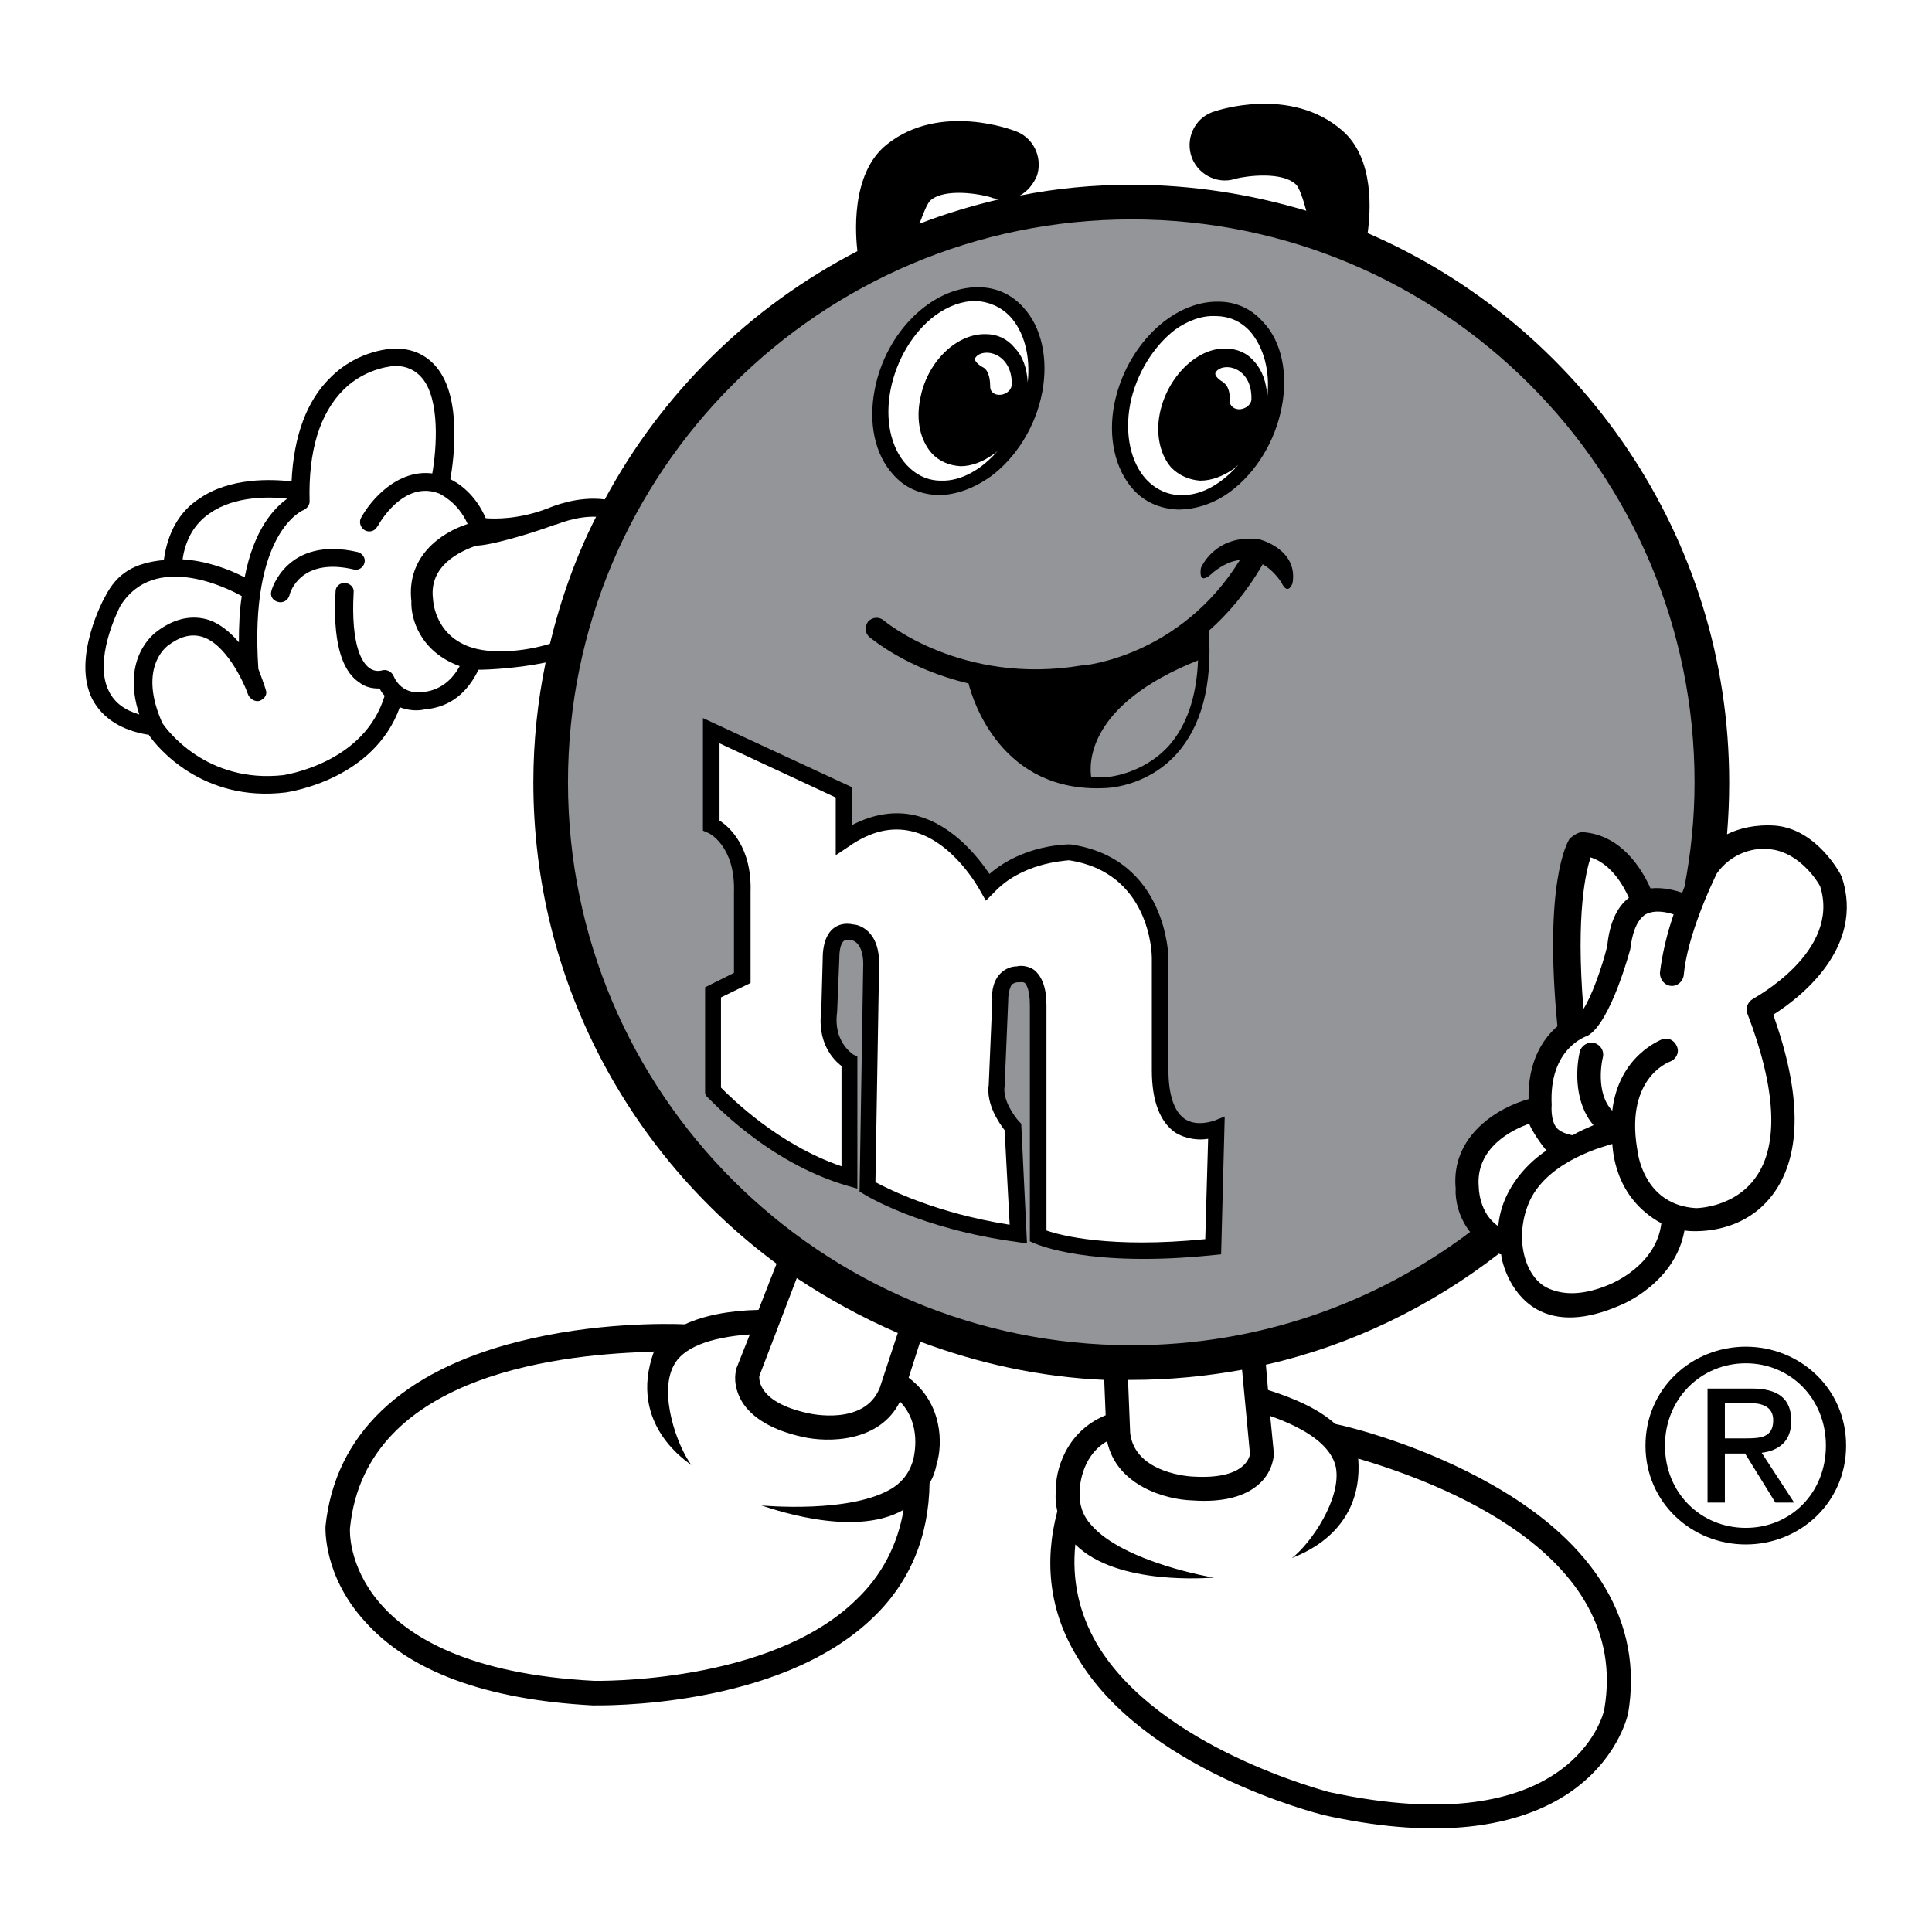 <?xml version="1.0" encoding="utf-8"?>
<!-- Generator: Adobe Illustrator 13.0.0, SVG Export Plug-In . SVG Version: 6.00 Build 14948)  -->
<!DOCTYPE svg PUBLIC "-//W3C//DTD SVG 1.0//EN" "http://www.w3.org/TR/2001/REC-SVG-20010904/DTD/svg10.dtd">
<svg version="1.0" id="Layer_1" xmlns="http://www.w3.org/2000/svg" xmlns:xlink="http://www.w3.org/1999/xlink" x="0px" y="0px"
	 width="192.744px" height="192.744px" viewBox="0 0 192.744 192.744" enable-background="new 0 0 192.744 192.744"
	 xml:space="preserve">
<g>
	<polygon fill-rule="evenodd" clip-rule="evenodd" fill="#FFFFFF" points="0,0 192.744,0 192.744,192.744 0,192.744 0,0 	"/>
	<path fill-rule="evenodd" clip-rule="evenodd" d="M174.168,154.08c5.4,0,10.008-4.176,10.008-9.863
		c0-5.689-4.607-9.865-10.008-9.865s-10.008,4.176-10.008,9.865C164.16,149.904,168.768,154.08,174.168,154.08L174.168,154.08z"/>
	<path fill-rule="evenodd" clip-rule="evenodd" d="M65.232,134.855c0,0,0,0-0.072,0C65.16,134.928,65.16,135,65.232,134.855
		L65.232,134.855z"/>
	<path fill-rule="evenodd" clip-rule="evenodd" d="M135.504,145.512L135.504,145.512
		C135.576,145.656,135.504,145.584,135.504,145.512L135.504,145.512z"/>
	<path fill-rule="evenodd" clip-rule="evenodd" d="M183.744,87.48C183.816,87.552,183.744,87.408,183.744,87.48L183.744,87.48z"/>
	<rect x="149.76" y="125.137" fill-rule="evenodd" clip-rule="evenodd" width="0" height="0"/>
	<polygon fill-rule="evenodd" clip-rule="evenodd" points="159.912,105.48 159.912,105.48 159.912,105.48 	"/>
	<path fill-rule="evenodd" clip-rule="evenodd" d="M183.744,87.48c-0.072-0.216-2.447-4.752-6.623-5.112
		c-2.018-0.144-3.674,0.288-4.824,0.864c0.143-1.728,0.215-3.456,0.215-5.184c0-24.552-14.904-45.648-36.072-54.792
		c0.289-2.016,0.721-7.416-2.52-10.224c-5.184-4.536-12.672-1.944-12.672-1.944c-1.871,0.504-2.951,2.448-2.447,4.32
		s2.52,3.024,4.391,2.448h-0.07c1.439-0.36,4.752-0.72,6.119,0.504c0.359,0.288,0.721,1.368,1.08,2.664
		c-5.545-1.656-11.377-2.592-17.424-2.592c-3.816,0-7.561,0.36-11.16,1.08c0.791-0.432,1.367-1.152,1.729-2.016
		c0.576-1.872-0.432-3.888-2.305-4.464c0,0-7.344-2.88-12.672,1.368c-3.744,2.952-3.096,9.36-2.952,10.656
		C74.808,30.6,66.024,39.24,60.336,49.824c-2.736-0.36-5.256,0.72-5.616,0.864c-2.952,1.152-5.4,1.08-6.264,1.008
		c-1.008-2.376-2.736-3.528-3.528-3.888c0.36-2.016,1.152-8.136-1.368-11.16c-1.008-1.224-2.376-1.872-4.104-1.872
		c-0.144,0-3.6,0-6.48,2.88c-2.376,2.304-3.672,5.832-3.888,10.368c-1.944-0.216-6.12-0.432-9.216,1.728
		c-2.016,1.296-3.168,3.456-3.528,6.12c-3.024,0.288-4.68,1.368-5.832,3.6l0,0c-0.144,0.216-3.384,6.192-1.296,10.296
		c1.008,1.872,2.88,3.096,5.544,3.528c0,0,0,0,0.072,0c0.864,1.296,5.4,6.768,13.68,5.76c0.432-0.072,8.784-1.296,11.376-8.496
		c0.936,0.36,1.872,0.36,2.448,0.216c2.736-0.216,4.392-1.872,5.4-3.96c1.008,0,3.888-0.144,6.696-0.72
		c-0.792,3.816-1.224,7.848-1.224,11.952c0,19.728,9.576,37.151,24.264,48.024l-1.8,4.607c-3.024,0.072-5.472,0.576-7.344,1.439
		c-1.728-0.072-9-0.215-16.632,1.729c-11.664,2.953-18.288,9.289-19.224,18.432c0,0.217-0.216,4.896,3.888,9.432
		c4.464,5.041,12.096,7.85,22.752,8.426c0.792,0,18.576,0.359,28.008-8.785c3.672-3.527,5.544-8.064,5.616-13.393
		c0.36-0.574,0.576-1.223,0.72-1.943c0.576-1.871,0.648-5.977-2.808-8.568l1.152-3.6c5.76,2.16,11.879,3.527,18.36,3.816
		l0.145,3.527c-4.033,1.656-5.041,5.617-4.969,7.561c-0.072,0.721,0,1.367,0.145,2.016c-1.369,5.184-0.721,10.08,1.943,14.473
		c6.625,11.303,23.832,15.623,24.625,15.84c10.367,2.305,18.576,1.584,24.191-2.016c5.111-3.312,6.119-7.848,6.191-8.137
		c1.512-9-3.168-16.92-13.607-22.824c-6.84-3.887-13.896-5.688-15.623-6.047c-1.514-1.369-3.744-2.449-6.697-3.385l-0.215-2.52
		c8.566-1.945,16.486-5.832,23.256-11.088c0.07,0.072,0.143,0.072,0.215,0.072c-0.072,0-0.072,0,0,0c0,0.07,0,0.07,0,0
		c0,0.359,0.648,3.814,3.529,5.471c2.158,1.225,4.967,1.08,8.279-0.359c0.217-0.072,5.543-2.232,6.48-7.488
		c0.359,0.072,5.904,0.721,9.072-3.959c2.592-3.816,2.592-9.721-0.217-17.568C179.424,99.648,186.121,94.608,183.744,87.48
		L183.744,87.48z"/>
	<path fill-rule="evenodd" clip-rule="evenodd" fill="#FFFFFF" d="M92.88,19.944c1.44-1.152,4.752-0.648,6.12-0.216h-0.072
		c0.289,0.072,0.576,0.144,0.793,0.144c-2.736,0.648-5.4,1.44-7.993,2.448C92.16,21.168,92.52,20.232,92.88,19.944L92.88,19.944z"/>
	<path fill-rule="evenodd" clip-rule="evenodd" fill="#FFFFFF" d="M20.952,51.192c2.448-1.728,5.976-1.656,7.704-1.44
		c-1.224,0.864-3.312,2.952-4.248,7.848c-1.656-0.864-3.888-1.656-6.192-1.8C18.504,53.784,19.44,52.2,20.952,51.192L20.952,51.192z
		"/>
	<path fill-rule="evenodd" clip-rule="evenodd" fill="#FFFFFF" d="M13.896,71.28c-1.44-0.432-2.448-1.152-3.024-2.304
		c-1.584-3.096,0.864-7.992,1.152-8.568c3.384-5.328,10.584-1.8,12.096-0.936c-0.216,1.368-0.288,2.88-0.288,4.608
		c-0.864-1.008-1.944-1.944-3.24-2.304c-1.656-0.432-3.384,0-5.04,1.296C15.48,63.144,12.024,65.592,13.896,71.28L13.896,71.28z"/>
	<path fill-rule="evenodd" clip-rule="evenodd" fill="#FFFFFF" d="M42.12,69.048c-0.072,0-2.016,0.36-2.88-1.656
		c-0.216-0.432-0.72-0.648-1.152-0.504c-0.072,0-0.648,0.216-1.296-0.288c-0.648-0.504-1.8-2.16-1.512-7.488
		c0.072-0.504-0.36-0.936-0.864-0.936c-0.504-0.072-0.936,0.36-0.936,0.792c-0.288,4.752,0.504,7.848,2.304,9.072
		c0.72,0.576,1.44,0.648,2.088,0.648c0.144,0.288,0.288,0.504,0.504,0.72c-2.016,6.696-9.792,7.848-10.08,7.92
		c-7.704,0.864-11.664-4.536-12.096-5.184c-2.448-5.472,0.36-7.56,0.504-7.704c1.224-0.936,2.304-1.224,3.384-0.936
		c2.376,0.648,4.176,4.392,4.68,5.832l0,0c0.216,0.432,0.72,0.72,1.152,0.576c0.504-0.216,0.792-0.648,0.576-1.152
		c0-0.072-0.648-1.872-0.72-2.016c-0.936-13.68,4.464-15.84,4.464-15.84c0.36-0.144,0.648-0.504,0.648-0.864
		c-0.144-5.04,1.008-8.784,3.384-11.16c2.304-2.304,5.184-2.376,5.184-2.376c1.08,0,2.016,0.432,2.664,1.224
		c1.8,2.16,1.44,7.056,1.008,9.504c-3.456-0.432-6.12,2.592-7.128,4.464c-0.216,0.432,0,1.008,0.432,1.224
		c0.432,0.216,1.008,0.072,1.224-0.432c0,0,0,0,0,0.072c0.072-0.216,2.592-4.752,6.192-3.312c0.072,0.072,1.8,0.792,2.808,3.024
		c-2.664,0.864-6.12,3.24-5.616,7.704c-0.072,1.728,0.864,5.04,4.824,6.48C45.072,67.896,43.848,68.904,42.12,69.048L42.12,69.048z"
		/>
	<path fill-rule="evenodd" clip-rule="evenodd" fill="#FFFFFF" d="M46.8,64.512c-3.528-1.296-3.6-4.752-3.6-4.752
		c-0.432-3.312,2.664-4.752,4.32-5.328c1.296,0,5.112-1.08,7.848-2.088c0.072,0,0.072,0,0.072,0c0.072,0,1.944-0.864,4.032-0.792
		c-2.016,3.96-3.528,8.208-4.608,12.672C52.272,65.016,48.96,65.304,46.8,64.512L46.8,64.512z"/>
	<path fill-rule="evenodd" clip-rule="evenodd" fill="#939598" d="M56.664,78.048c0-31.032,25.2-56.16,56.232-56.16
		c30.959,0,56.16,25.128,56.16,56.16c0,3.6-0.361,7.056-1.008,10.44c-0.072,0.144-0.145,0.36-0.217,0.576
		c-0.648-0.216-1.871-0.576-3.168-0.432c-0.863-1.944-2.951-5.4-6.84-5.616c-0.504,0-1.225,0.648-1.225,0.648
		c-0.287,0.432-2.592,4.536-1.223,18.721c-1.514,1.295-2.953,3.6-2.881,7.271c-2.951,0.791-7.775,3.6-7.271,8.928
		c-0.072,1.08,0.287,2.879,1.439,4.32c-9.432,7.127-21.096,11.303-33.768,11.303C81.864,134.207,56.664,109.08,56.664,78.048
		L56.664,78.048z"/>
	<path fill-rule="evenodd" clip-rule="evenodd" fill="#FFFFFF" d="M162.504,89.568c-1.225,0.936-1.943,2.592-2.16,4.824
		c-0.576,2.304-1.584,5.04-2.375,6.264c-0.793-9.648,0.287-13.824,0.719-15.121C160.705,86.184,161.928,88.272,162.504,89.568
		L162.504,89.568z"/>
	<path fill-rule="evenodd" clip-rule="evenodd" fill="#FFFFFF" d="M147.527,118.439c-0.359-3.959,3.385-5.76,5.041-6.336
		c0.145,0.576,1.439,2.449,1.729,2.664c-1.441,0.936-4.465,3.527-4.824,7.561C147.527,121.031,147.527,118.439,147.527,118.439
		L147.527,118.439z"/>
	<path fill-rule="evenodd" clip-rule="evenodd" fill="#FFFFFF" d="M91.152,145.439c-0.288,1.225-0.936,2.232-2.016,2.953
		c-4.104,2.664-13.104,1.799-13.176,1.799c0.36,0.072,9.072,3.385,14.184,0.432c-0.576,3.457-2.16,6.553-4.752,9
		c-8.64,8.424-25.992,8.064-26.136,8.064C34.488,166.393,34.848,153,34.92,152.424c1.584-15.768,22.176-17.352,30.24-17.568
		c0.072,0,0.072-0.145,0.072,0c-2.664,7.344,3.528,11.088,3.744,11.305c-1.44-1.943-3.24-7.057-1.8-9.865
		c0.864-1.799,3.528-2.879,7.632-3.168l-1.368,3.457v0.072v0.072c-0.072,0.143-0.36,1.512,0.576,3.096
		c1.008,1.656,3.096,2.879,6.048,3.527c2.52,0.576,7.704,0.576,9.72-3.527C92.016,142.127,91.152,145.295,91.152,145.439
		L91.152,145.439z"/>
	<path fill-rule="evenodd" clip-rule="evenodd" fill="#FFFFFF" d="M87.768,138.455c-1.512,3.816-6.912,2.592-7.2,2.521
		c-4.896-1.08-4.824-3.312-4.824-3.672l3.744-9.793c3.168,2.088,6.552,3.961,10.08,5.473L87.768,138.455L87.768,138.455z"/>
	<path fill-rule="evenodd" clip-rule="evenodd" fill="#FFFFFF" d="M127.08,144.936l-0.359-3.672
		c3.887,1.367,6.119,3.096,6.551,5.111c0.576,3.098-2.447,7.561-4.391,9.072c0.287-0.215,7.199-2.23,6.623-9.936
		c0-0.145,0-0.072,0,0c7.775,2.305,27.217,9.359,24.553,24.984c-0.072,0.576-3.312,13.535-27.504,8.279
		c-0.145-0.072-16.92-4.32-23.113-14.76c-1.799-3.096-2.52-6.408-2.16-9.936c4.178,4.176,13.465,3.312,13.824,3.312
		c-0.07,0-9-1.514-12.24-5.256c-0.863-0.938-1.223-2.09-1.15-3.312c0-0.145,0-3.457,2.734-5.041
		c0.938,4.465,5.904,5.832,8.496,5.904c3.025,0.217,5.328-0.359,6.77-1.729c1.295-1.223,1.367-2.734,1.367-2.879v-0.072V144.936
		L127.08,144.936z"/>
	<path fill-rule="evenodd" clip-rule="evenodd" fill="#FFFFFF" d="M124.705,145.08c-0.072,0.359-0.576,2.52-5.617,2.232
		c-0.287,0-5.832-0.289-6.336-4.32l-0.215-5.328c0.143,0,0.215,0,0.359,0c3.744,0,7.416-0.359,11.016-1.008L124.705,145.08
		L124.705,145.08z"/>
	<path fill-rule="evenodd" clip-rule="evenodd" fill="#FFFFFF" d="M160.705,128.088c-2.664,1.152-4.682,1.152-6.266,0.432
		c-2.375-1.08-3.455-5.184-1.799-8.783c1.943-4.033,7.561-5.4,8.207-5.617c0.072,0.504,0.145,5.328,4.896,7.92
		C165.24,126.217,160.848,128.016,160.705,128.088L160.705,128.088z"/>
	<path fill-rule="evenodd" clip-rule="evenodd" fill="#FFFFFF" d="M174.889,99.648c-0.504,0.287-0.793,0.936-0.576,1.439
		c2.879,7.488,3.168,13.104,0.863,16.344c-2.16,3.096-5.975,3.096-5.975,3.096c-4.969-0.287-5.689-5.039-5.762-5.256v-0.072
		c-1.512-7.488,2.953-9.215,3.168-9.287l0,0c0.576-0.217,0.938-0.865,0.721-1.439c-0.217-0.648-0.863-1.01-1.512-0.793
		c-0.072,0.072-4.32,1.584-4.969,7.129c-1.727-1.801-1.008-5.113-0.936-5.328c0.145-0.648-0.217-1.225-0.863-1.441
		c-0.648-0.143-1.297,0.289-1.441,0.865c-0.432,1.871-0.504,5.184,1.369,7.344c-0.648,0.287-1.369,0.576-2.088,1.008
		c-0.721-0.145-1.225-0.359-1.584-0.721c-0.648-0.791-0.504-2.303-0.504-2.303c-0.289-5.689,3.455-6.84,3.6-6.912
		c2.305-1.297,4.248-8.641,4.248-8.641c0.145-1.224,0.504-2.808,1.512-3.456c0.936-0.504,2.16-0.216,2.809,0
		c-0.648,1.872-1.152,3.96-1.369,5.832c0,0.647,0.434,1.224,1.08,1.296c0.648,0.072,1.225-0.432,1.297-1.08l0,0
		c0.359-3.959,2.809-9.144,3.312-10.152c1.439-2.016,3.744-2.664,5.471-2.376c2.736,0.36,4.537,3.096,4.824,3.672
		C183.672,94.968,174.961,99.576,174.889,99.648L174.889,99.648z"/>
	<path fill-rule="evenodd" clip-rule="evenodd" d="M35.712,55.08L35.712,55.08c-7.128-1.656-8.64,3.816-8.64,3.888
		c-0.144,0.504,0.144,0.936,0.648,1.08s1.008-0.144,1.152-0.648l0,0l0,0c0.072-0.36,1.152-3.816,6.408-2.592
		c0.432,0.144,0.936-0.144,1.08-0.648C36.504,55.656,36.144,55.224,35.712,55.08L35.712,55.08z"/>
	<path fill-rule="evenodd" clip-rule="evenodd" d="M102.096,30.672c-1.152-1.296-2.736-2.016-4.463-2.016
		c-4.608-0.072-9.288,4.464-10.368,10.224c-0.648,3.312,0,6.48,1.872,8.496c1.152,1.296,2.664,1.944,4.464,2.016
		c1.728,0,3.528-0.648,5.255-1.872c2.521-1.872,4.465-4.968,5.113-8.352C104.615,35.784,103.896,32.616,102.096,30.672
		L102.096,30.672z"/>
	<path fill-rule="evenodd" clip-rule="evenodd" fill="#FFFFFF" d="M93.888,47.952c-1.368,0-2.52-0.576-3.456-1.584
		c-1.584-1.728-2.16-4.536-1.584-7.488s2.232-5.76,4.464-7.416c1.296-0.936,2.664-1.44,4.032-1.44
		c1.296,0.072,2.519,0.576,3.457,1.584c1.367,1.512,2.016,3.888,1.727,6.552c-0.07-1.44-0.504-2.664-1.367-3.528
		c-0.721-0.864-1.729-1.296-2.809-1.296c-2.951-0.072-5.903,2.808-6.551,6.48c-0.432,2.088,0,4.104,1.152,5.4
		c0.72,0.792,1.728,1.224,2.88,1.296c1.08,0,2.232-0.432,3.312-1.224c0.145-0.072,0.287-0.216,0.432-0.36
		C97.992,46.8,95.904,48.024,93.888,47.952L93.888,47.952z"/>
	<path fill-rule="evenodd" clip-rule="evenodd" fill="#FFFFFF" d="M98.064,36.648c0,0,0.721,0.216,0.721,1.944
		c0,0.504,0.432,0.864,1.078,0.792c0.576-0.072,1.08-0.504,1.08-1.08c0-3.096-2.807-3.672-3.599-2.664
		C96.984,36.072,98.064,36.648,98.064,36.648L98.064,36.648z"/>
	<path fill-rule="evenodd" clip-rule="evenodd" d="M126,32.112c-1.152-1.296-2.664-2.016-4.463-2.016
		c-4.609-0.072-9.217,4.464-10.369,10.224c-0.648,3.312,0.072,6.48,1.873,8.496c1.15,1.296,2.734,1.944,4.463,2.016
		c1.801,0,3.6-0.576,5.256-1.8c2.592-1.944,4.465-5.04,5.113-8.424C128.52,37.296,127.873,34.056,126,32.112L126,32.112z"/>
	<path fill-rule="evenodd" clip-rule="evenodd" fill="#FFFFFF" d="M117.793,49.392c-1.297,0-2.521-0.576-3.457-1.584
		c-1.512-1.656-2.16-4.464-1.584-7.488c0.576-2.952,2.305-5.76,4.465-7.416c1.295-0.936,2.736-1.44,4.031-1.368
		c1.367,0,2.52,0.504,3.457,1.512c1.367,1.584,2.016,3.96,1.727,6.552c-0.072-1.44-0.504-2.664-1.295-3.528
		c-0.721-0.864-1.729-1.296-2.881-1.296c-2.879-0.072-5.832,2.88-6.551,6.48c-0.434,2.16,0.07,4.176,1.15,5.4
		c0.793,0.792,1.801,1.224,2.881,1.296c1.152,0,2.232-0.432,3.312-1.152c0.143-0.144,0.359-0.288,0.504-0.432
		C121.896,48.24,119.881,49.464,117.793,49.392L117.793,49.392z"/>
	<path fill-rule="evenodd" clip-rule="evenodd" fill="#FFFFFF" d="M121.969,38.088c0,0.072,0.791,0.288,0.719,1.944
		c0,0.504,0.504,0.864,1.08,0.792c0.576-0.072,1.08-0.504,1.08-1.008c0.072-3.168-2.736-3.744-3.527-2.736
		C120.961,37.512,121.969,38.088,121.969,38.088L121.969,38.088z"/>
	<path fill-rule="evenodd" clip-rule="evenodd" d="M125.568,53.784c-4.393-0.504-5.76,2.88-5.76,2.88
		c-0.289,2.016,1.225,0.432,1.225,0.432c1.008-0.792,1.871-1.152,2.662-1.224c-5.975,9.648-15.551,10.512-15.623,10.512H108h-0.072
		C95.976,68.4,88.272,61.992,88.2,61.92l0,0c-0.504-0.432-1.152-0.36-1.584,0.072c-0.36,0.504-0.36,1.152,0.144,1.584l0,0
		c0.216,0.144,3.744,3.168,9.864,4.608c0.432,1.728,3.312,10.944,13.608,10.44c0.145,0,4.104-0.072,7.127-3.384
		c2.521-2.808,3.602-6.912,3.24-12.312c1.873-1.656,3.744-3.816,5.328-6.552c0,0,0-0.072,0.072-0.072
		c1.225,0.72,1.873,1.872,1.873,1.872c0.646,1.296,1.08,0,1.08,0C129.527,54.72,125.568,53.784,125.568,53.784L125.568,53.784z"/>
	<path fill-rule="evenodd" clip-rule="evenodd" fill="#939598" d="M116.568,74.448c-2.736,2.952-6.336,3.096-6.336,3.096
		c-0.504,0-0.936,0-1.369,0c-0.215-1.44-0.359-7.272,10.656-11.664C119.377,69.552,118.369,72.432,116.568,74.448L116.568,74.448z"
		/>
	<path fill-rule="evenodd" clip-rule="evenodd" d="M121.104,111.816c-0.07,0-1.727,0.646-2.951-0.217
		c-1.008-0.721-1.584-2.375-1.584-4.824V95.544c0-0.072-0.145-9.936-9.793-11.304h-0.07c-0.217,0-4.609,0-7.992,2.952
		c-1.081-1.584-3.601-4.896-7.345-5.832c-2.088-0.504-4.248-0.144-6.336,0.936v-3.744L70.128,71.64v11.232l0.504,0.216
		c0.072,0,2.736,1.296,2.592,5.904c0,0,0,6.192,0,8.064l-2.88,1.44v10.584l0.144,0.287c0.288,0.217,5.904,6.553,14.04,8.928
		l1.008,0.289v-13.176l-0.432-0.217c-0.072-0.072-2.016-1.295-1.584-4.248v-0.072l0,0l0.216-5.255v-0.072v-0.072
		c0-0.36,0.072-1.296,0.432-1.584c0.072-0.072,0.216-0.216,0.72-0.072h0.144c0,0,1.224,0.216,1.08,2.808l-0.36,22.247l0.36,0.217
		c0.216,0.145,5.688,3.527,15.407,4.824l0.938,0.145l-0.576-11.953l-0.217-0.215c-0.504-0.576-1.656-2.16-1.439-3.529l0.359-8.568
		v-0.07v-0.072c0-0.217,0.072-1.008,0.359-1.441c0.145-0.07,0.289-0.215,0.648-0.215h0.145h0.072c0,0,0.215-0.072,0.432,0.072
		c0.145,0.143,0.504,0.646,0.504,2.23v23.545l0.504,0.217c0.217,0.07,5.4,2.447,17.855,1.15l0.721-0.07l0.359-13.752
		L121.104,111.816L121.104,111.816z"/>
	<path fill-rule="evenodd" clip-rule="evenodd" fill="#FFFFFF" d="M104.4,122.76v-22.465c0-1.727-0.432-2.879-1.225-3.527
		c-0.719-0.504-1.512-0.432-1.729-0.36c-0.646,0-1.223,0.288-1.654,0.72c-0.865,0.864-0.865,2.304-0.793,2.593l-0.359,8.496
		c-0.289,1.943,1.08,3.887,1.584,4.535l0.504,9.432c-7.344-1.152-12.024-3.527-13.392-4.248l0.36-21.312
		c0.216-3.96-2.232-4.392-2.52-4.392c-1.008-0.216-1.656,0.072-2.088,0.432c-1.008,0.864-1.008,2.592-1.008,2.88l-0.144,5.257
		c-0.432,3.168,1.152,4.895,2.016,5.543v10.008c-6.336-2.16-11.016-6.84-12.024-7.848v-9l2.952-1.439v-9.073
		c0.144-4.464-2.088-6.48-3.096-7.128V74.16l11.592,5.4v5.76l1.296-0.864c2.16-1.512,4.248-2.016,6.336-1.512
		c4.176,1.008,6.768,5.904,6.768,5.904l0.576,1.008l0.793-0.792c2.736-2.952,6.912-3.168,7.488-3.24
		c8.135,1.224,8.279,9.36,8.279,9.72v11.231c0,3.025,0.793,5.113,2.305,6.193c1.152,0.719,2.447,0.791,3.311,0.646l-0.287,10.008
		C110.809,124.561,105.84,123.264,104.4,122.76L104.4,122.76z"/>
	<path fill-rule="evenodd" clip-rule="evenodd" fill="#FFFFFF" d="M166.104,144.217c0-4.682,3.602-8.209,8.064-8.209
		c4.465,0,7.992,3.527,7.992,8.209c0,4.752-3.527,8.207-7.992,8.207C169.705,152.424,166.104,148.969,166.104,144.217
		L166.104,144.217z"/>
	<path fill-rule="evenodd" clip-rule="evenodd" d="M172.08,145.008h2.016l3.025,4.896h1.871l-3.24-4.969
		c1.729-0.215,2.953-1.152,2.953-3.168c0-2.232-1.297-3.24-3.961-3.24h-4.393v11.377h1.729V145.008L172.08,145.008z"/>
	<path fill-rule="evenodd" clip-rule="evenodd" fill="#FFFFFF" d="M172.08,143.496v-3.527h2.377c1.223,0,2.447,0.287,2.447,1.727
		c0,1.729-1.297,1.801-2.736,1.801H172.08L172.08,143.496z"/>
</g>
</svg>
